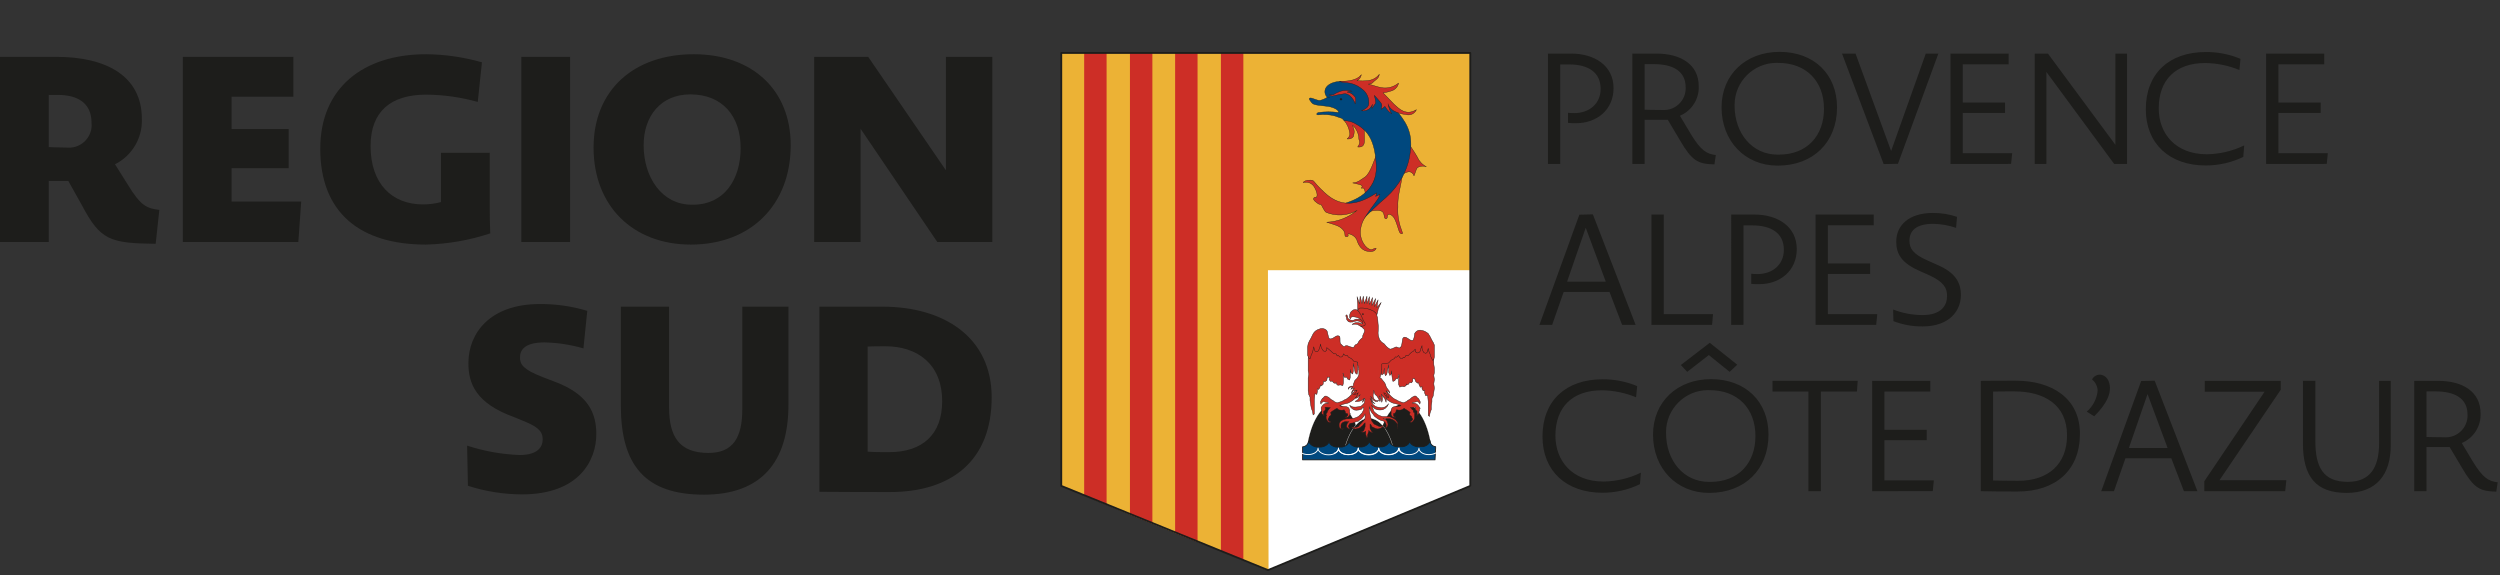<?xml version="1.0" encoding="UTF-8" standalone="no"?>
<!DOCTYPE svg PUBLIC "-//W3C//DTD SVG 1.1//EN" "http://www.w3.org/Graphics/SVG/1.1/DTD/svg11.dtd">
<svg width="100%" height="100%" viewBox="0 0 404 93" version="1.1" xmlns="http://www.w3.org/2000/svg" xmlns:xlink="http://www.w3.org/1999/xlink" xml:space="preserve" xmlns:serif="http://www.serif.com/" style="fill-rule:evenodd;clip-rule:evenodd;stroke-linecap:round;stroke-linejoin:round;">
    <rect x="0" y="0" width="404" height="93" fill="#333333" stroke="none"/>
    <g id="Groupe_508" transform="matrix(1,0,0,1,-10458.2,-4451.72)">
        <g id="Groupe_485">
            <g id="Groupe_484">
                <clipPath id="_clip1">
                    <path d="M10662.9,4543.85L10665.2,4543.01L10667.6,4541.98C10673.2,4539.62 10674.1,4539.31 10680.6,4536.58C10684.3,4535.01 10695.9,4530.24 10695.9,4530.24L10695.9,4460.26L10629.8,4460.26C10629.8,4460.26 10629.7,4518.98 10629.7,4530.24C10629.7,4530.24 10650.7,4539.07 10654.4,4540.31"/>
                </clipPath>
                <g clip-path="url(#_clip1)">
                    <path id="Tracé_639" d="M10698.2,4544.7L10698,4451.73L10627.4,4451.73L10627.6,4544.7L10698.2,4544.7Z" style="fill:rgb(236,178,53);fill-rule:nonzero;"/>
                    <path id="Tracé_640" d="M10695.7,4535.36L10698,4495.38L10663.1,4495.38L10663.2,4544.32L10695.7,4535.36Z" style="fill:white;fill-rule:nonzero;"/>
                    <g id="Rectangle_207" transform="matrix(1,0,0,1,10633.4,4451.73)">
                        <rect x="0" y="0" width="3.625" height="82.199" style="fill:rgb(205,46,38);"/>
                    </g>
                    <g id="Rectangle_208" transform="matrix(1,0,0,1,10640.8,4451.73)">
                        <rect x="0" y="0" width="3.624" height="85.238" style="fill:rgb(205,46,38);"/>
                    </g>
                    <g id="Rectangle_209" transform="matrix(1,0,0,1,10648.1,4451.73)">
                        <rect x="0" y="0" width="3.625" height="88.5" style="fill:rgb(205,46,38);"/>
                    </g>
                    <g id="Rectangle_210" transform="matrix(1,0,0,1,10655.5,4451.73)">
                        <rect x="0" y="0" width="3.626" height="91.165" style="fill:rgb(205,46,38);"/>
                    </g>
                </g>
            </g>
        </g>
        <path d="M10695.8,4530.24L10695.8,4460.27L10629.7,4460.27L10629.7,4530.24L10663.1,4543.85L10695.8,4530.24Z" style="fill:none;stroke:rgb(29,29,27);stroke-width:0.3px;"/>
        <path d="M10673,4467.03C10673.1,4467.13 10673.3,4467.2 10673.5,4467.25C10674.2,4467.08 10674.8,4466.95 10675.5,4466.86C10676,4466.85 10676.8,4467.34 10677.2,4468.5C10677.4,4467.55 10677.2,4467.37 10676.9,4467.08C10676.6,4466.81 10676.3,4466.64 10675.9,4466.61C10676.1,4466.49 10676.4,4466.44 10676.7,4466.46C10676.1,4466.28 10675.4,4466.28 10674.8,4466.47C10674.4,4466.61 10674,4466.81 10673.6,4467.06C10673.5,4467.06 10673,4467.03 10673,4467.03Z" style="fill:none;stroke:rgb(29,29,27);stroke-width:0.3px;"/>
        <g id="Groupe_495">
            <g id="Groupe_486">
                <path id="Tracé_645" d="M10689.5,4523.92C10688.9,4519.6 10687.1,4516.93 10685.1,4516.93C10683,4516.93 10681.2,4520.06 10680.7,4524.6" style="fill:rgb(29,29,27);fill-rule:nonzero;stroke:white;stroke-width:0.02px;stroke-linecap:butt;stroke-linejoin:miter;"/>
                <path id="Tracé_646" d="M10678.3,4524.64C10677.8,4519.94 10675.9,4516.98 10673.8,4516.98C10671.8,4516.98 10670,4519.85 10669.4,4524.07" style="fill:rgb(29,29,27);fill-rule:nonzero;stroke:white;stroke-width:0.02px;stroke-linecap:butt;stroke-linejoin:miter;"/>
                <path id="Tracé_647" d="M10683.4,4524.22C10682.6,4521.13 10681.1,4519.3 10679.4,4519.3C10677.7,4519.3 10676.2,4521.33 10675.4,4524.51" style="fill:rgb(29,29,27);fill-rule:nonzero;stroke:white;stroke-width:0.05px;stroke-linecap:butt;stroke-linejoin:miter;"/>
            </g>
            <path id="Tracé_648" d="M10678,4503.36L10677.9,4503.29L10677.4,4503.29L10677.2,4503.33L10677.1,4503.4L10676.9,4503.47L10676.8,4503.49L10676.6,4503.47L10676.5,4503.45L10676.3,4503.38L10676.2,4503.29L10676,4503.16L10676,4502.94L10675.9,4502.78L10675.9,4502.65L10675.8,4502.6L10675.7,4502.67L10675.7,4502.85L10675.8,4503.05L10675.8,4503.29L10675.9,4503.47L10676,4503.58L10676.1,4503.69L10676.3,4503.76L10676.5,4503.78L10676.6,4503.76L10676.8,4503.76L10676.9,4503.69L10677.1,4503.65L10677.4,4503.58L10677.6,4503.58L10677.7,4503.6L10677.9,4503.67L10678,4503.74L10678.2,4503.85L10678.3,4503.94L10678.5,4503.96L10678.5,4503.8L10678.5,4503.6L10678.4,4503.47L10678.3,4503.4L10678.2,4503.31L10678,4503.36Z" style="fill:rgb(205,46,38);fill-rule:nonzero;stroke:rgb(29,29,27);stroke-width:0.07px;stroke-linecap:butt;stroke-linejoin:miter;"/>
            <path id="Tracé_649" d="M10678.4,4504.05L10678.1,4504.02L10677.9,4503.9L10677.5,4503.85L10677.2,4503.88L10676.9,4503.99L10676.7,4504.17L10676.8,4504.14L10677,4504.11L10677.3,4504.11L10677.6,4504.17L10677.8,4504.29L10678,4504.41L10678.2,4504.5L10679.4,4504.34L10679.3,4503.43L10678.7,4502.76L10678.2,4502.72L10678.1,4502.01L10677.8,4502.1L10677.6,4501.89L10677.4,4501.77L10677.2,4501.74L10676.9,4501.8L10676.7,4501.94L10676.5,4502.13L10676.4,4502.31L10676.3,4502.63L10676.3,4502.99L10676.4,4503.25L10676.5,4503.07L10676.6,4502.95L10676.8,4502.9L10677.1,4502.93L10677.4,4502.99L10677.7,4503.1L10678,4503.28L10678.2,4503.46L10678.4,4503.63L10678.4,4503.87L10678.4,4504.05" style="fill:rgb(205,46,38);fill-rule:nonzero;stroke:rgb(29,29,27);stroke-width:0.07px;stroke-linecap:butt;stroke-linejoin:miter;"/>
            <path id="Tracé_650" d="M10681.4,4500.59L10680.7,4501.46L10680.9,4500.18L10680.3,4501.26L10680.5,4499.96L10679.9,4501.11L10680,4499.8L10679.5,4500.93L10679.5,4499.66L10679.1,4500.82L10679.1,4499.58L10678.7,4500.77L10678.7,4500.8L10678.5,4499.58L10678.3,4500.75L10678,4499.58L10677.9,4500.82L10677.5,4499.66L10677.6,4500.92L10677.6,4500.93L10677.6,4501.38L10677.6,4501.62L10677.6,4501.81C10677.7,4501.83 10677.9,4501.84 10678.1,4501.83L10680.2,4502.4C10680.3,4502.5 10680.7,4502.49 10680.7,4502.57L10680.8,4502.25C10680.8,4502.25 10680.8,4502.26 10680.8,4502.26L10680.9,4501.79L10680.9,4501.78L10680.9,4501.71L10681.4,4500.59Z" style="fill:rgb(205,46,38);fill-rule:nonzero;stroke:rgb(29,29,27);stroke-width:0.07px;stroke-linecap:butt;stroke-linejoin:miter;"/>
            <g id="Groupe_487">
                <path id="Tracé_651" d="M10690.2,4524.18L10690.2,4523.91C10689.7,4523.87 10689.3,4523.46 10689.3,4522.96C10689.2,4523.39 10688.8,4523.75 10688.2,4523.9L10687.1,4523.9C10686.5,4523.76 10686,4523.38 10686,4522.92L10686,4522.94C10686,4523.39 10685.6,4523.77 10684.9,4523.91L10683.8,4523.91C10683.2,4523.77 10682.7,4523.39 10682.7,4522.93L10682.7,4522.93C10682.7,4523.4 10682.2,4523.8 10681.6,4523.93L10680.6,4523.93C10680,4523.81 10679.5,4523.43 10679.5,4522.98C10679.4,4523.43 10679,4523.82 10678.3,4523.95L10677.4,4523.95C10676.7,4523.83 10676.3,4523.46 10676.2,4523.02C10676.2,4523.46 10675.7,4523.82 10675.1,4523.96L10674.1,4523.96C10673.4,4523.82 10673,4523.46 10673,4523.02C10672.9,4523.48 10672.4,4523.86 10671.7,4523.96L10671,4523.96C10670.3,4523.86 10669.8,4523.47 10669.7,4523C10669.6,4523.52 10669.2,4523.9 10668.7,4523.93L10668.7,4526.03L10690.1,4526.03L10690.2,4524.18Z" style="fill:rgb(0,72,126);fill-rule:nonzero;stroke:rgb(29,29,27);stroke-width:0.14px;stroke-linecap:butt;stroke-linejoin:miter;"/>
            </g>
            <path id="Tracé_652" d="M10677.6,4510.12L10676.9,4509.4L10676.9,4509.39L10676.9,4509.39L10676.7,4509.21L10676.7,4509.35L10676.3,4509.24L10676.6,4508.37L10674.8,4507.92L10673,4507.2L10672.1,4505.78L10670.7,4505.83L10670.4,4507.15L10670.3,4507.54L10670,4507.59L10670,4508.61L10669.6,4509.57L10669.6,4510.36L10669.6,4510.98L10669.6,4511.66L10669.7,4512.17L10669.6,4512.79L10669.6,4513.52L10669.6,4514.2L10669.6,4514.88L10669.7,4515.5L10669.9,4515.9L10669.9,4516.41L10670,4517.09L10670.1,4517.65L10670.3,4518.22L10670.4,4518.78L10670.6,4518.61L10670.6,4518.11L10670.6,4516.35L10670.7,4515.34L10671,4515.45L10671.1,4514.94L10671.1,4514.54L10671.3,4514.65L10671.5,4514.31L10671.6,4513.93L10671.7,4514.09L10672,4513.86L10672.1,4513.3L10672.3,4513.41L10672.6,4513.19L10672.7,4512.68L10672.7,4512.64L10672.8,4512.69L10673.1,4512.65L10673,4513.07L10673.2,4513.35L10673.5,4513.3L10673.7,4513.58L10674,4513.69L10674.1,4513.51L10674.2,4513.81L10674.4,4513.98L10674.8,4513.92L10675.2,4514.03L10675.3,4513.58L10675.3,4512.9L10675.3,4512.23L10675.2,4512.06L10675.3,4512.06L10675.3,4512.38L10675.5,4512.72L10675.8,4512.65L10676,4512.99L10676.3,4513.13L10676.4,4512.72L10676.4,4511.91L10676.4,4511.45L10676.5,4511.93L10676.8,4512.16L10676.9,4511.65L10676.9,4510.86L10676.9,4510.46L10677.2,4511.98L10677.5,4512.21L10677.6,4511.7L10677.6,4510.91L10677.6,4510.12Z" style="fill:rgb(205,46,38);fill-rule:nonzero;stroke:rgb(29,29,27);stroke-width:0.07px;stroke-linecap:butt;stroke-linejoin:miter;"/>
            <path id="Tracé_653" d="M10690,4511.23L10689.9,4510.6L10689.9,4509.81L10689.7,4508.96C10689.6,4508.86 10689.6,4508.77 10689.6,4508.68L10689.6,4507.84L10689.5,4507.81C10689.4,4507.34 10689.2,4506.89 10689,4506.47C10688.7,4506.04 10687.1,4506.8 10686.5,4506.87C10686,4506.94 10685.1,4507.1 10685.1,4507.1C10685,4507.58 10684.6,4507.97 10684.2,4508.16C10683.6,4508.34 10683,4508.41 10682.4,4508.36L10682.1,4509.57L10681.4,4510.23L10681.3,4511.02L10681.3,4511.81L10681.5,4512.32L10681.8,4512.09L10681.9,4511.25L10681.9,4511.94L10682.1,4512.44L10682.3,4512.22L10682.6,4510.68L10682.6,4511.1L10682.6,4511.89L10682.8,4512.4L10683,4512.17L10683.1,4511.66L10683.1,4512.14L10683.2,4512.96L10683.3,4513.36L10683.6,4513.23L10683.8,4512.89L10684,4512.96L10684.2,4512.62L10684.2,4512.29L10684.3,4512.29L10684.3,4512.47L10684.2,4513.14L10684.2,4513.82L10684.4,4514.27L10684.8,4514.16L10685.1,4514.22L10685.4,4514.05L10685.5,4513.75L10685.5,4513.93L10685.8,4513.82L10686,4513.53L10686.3,4513.59L10686.5,4513.31L10686.5,4512.89L10686.7,4512.93L10686.8,4512.88L10686.8,4512.91L10687,4513.42L10687.3,4513.65L10687.4,4513.53L10687.6,4514.1L10687.8,4514.32L10688,4514.17L10688,4514.55L10688.2,4514.89L10688.4,4514.78L10688.4,4515.17L10688.6,4515.68L10688.9,4515.57L10689,4516.59L10689,4518.34L10689,4518.85L10689.2,4519.02L10689.3,4518.45L10689.5,4517.88L10689.5,4517.32L10689.6,4516.64L10689.6,4516.13L10689.8,4515.73L10689.9,4515.11L10690,4514.43L10689.9,4513.75L10690,4513.02L10689.9,4512.4L10690,4511.89L10690,4511.23Z" style="fill:rgb(205,46,38);fill-rule:nonzero;stroke:rgb(29,29,27);stroke-width:0.07px;stroke-linecap:butt;stroke-linejoin:miter;"/>
            <g id="Groupe_488">
                <path id="Tracé_654" d="M10685,4525C10684.6,4524.89 10684.3,4524.54 10684.3,4524.12L10684.3,4524.13C10684.3,4524.71 10683.5,4525.17 10682.6,4525.17C10681.7,4525.17 10681,4524.71 10681,4524.13L10681,4524.13C10681,4524.71 10680.3,4525.17 10679.4,4525.17C10678.5,4525.17 10677.7,4524.71 10677.7,4524.13L10677.7,4524.15C10677.7,4524.73 10677,4525.19 10676.1,4525.19C10675.2,4525.19 10674.5,4524.73 10674.5,4524.15L10674.5,4524.17C10674.5,4524.75 10673.8,4525.22 10672.9,4525.22C10672,4525.22 10671.2,4524.75 10671.2,4524.17L10671.2,4524.14C10671.2,4524.72 10670.5,4525.18 10669.6,4525.18C10668.7,4525.18 10668,4524.72 10668,4524.14L10668,4524.13C10668,4524.52 10667.7,4524.86 10667.3,4524.95" style="fill:none;fill-rule:nonzero;stroke:white;stroke-width:0.15px;stroke-linecap:butt;stroke-linejoin:miter;"/>
                <path id="Tracé_655" d="M10691.5,4525.02C10691.1,4524.9 10690.8,4524.55 10690.8,4524.13L10690.8,4524.15C10690.8,4524.73 10690,4525.19 10689.1,4525.19C10688.2,4525.19 10687.5,4524.73 10687.5,4524.15L10687.5,4524.15C10687.5,4524.73 10686.8,4525.19 10685.9,4525.19C10685,4525.19 10684.2,4524.73 10684.2,4524.15L10684.2,4524.17C10684.2,4524.74 10683.5,4525.21 10682.6,4525.21C10681.7,4525.21 10681,4524.74 10681,4524.17L10681,4524.19C10681,4524.77 10680.3,4525.23 10679.4,4525.23C10678.5,4525.23 10677.7,4524.77 10677.7,4524.19L10677.7,4524.16C10677.7,4524.74 10677,4525.2 10676.1,4525.2C10675.2,4525.2 10674.5,4524.74 10674.5,4524.16L10674.5,4524.15C10674.5,4524.54 10674.2,4524.87 10673.8,4524.97" style="fill:none;fill-rule:nonzero;stroke:white;stroke-width:0.15px;stroke-linecap:butt;stroke-linejoin:miter;"/>
            </g>
            <path id="Tracé_656" d="M10687.5,4517.43L10687.4,4517.27L10687.3,4517.16L10687.1,4517L10686.9,4516.91L10686.7,4516.87L10686.5,4516.87L10686.4,4516.88L10686.4,4516.85L10686.6,4516.74L10686.9,4516.7L10686.9,4516.69L10686.9,4516.69L10687.2,4516.6L10687.3,4516.62L10687.4,4516.71L10687.6,4516.82L10687.6,4517.02L10687.7,4516.87L10687.7,4516.62L10687.6,4516.42L10687.5,4516.24L10687.4,4516.09L10687.2,4515.98L10687.2,4515.91L10687,4515.73L10686.8,4515.71L10686.6,4515.82L10686.4,4515.91L10686.2,4516.09L10686,4516.26L10685.7,4516.42L10685.5,4516.6L10685.2,4516.73L10685,4516.81L10684.7,4516.71L10684.4,4516.62L10684.1,4516.48L10683.8,4516.31L10683.5,4516.17L10683.3,4516.02L10683,4515.77L10682.8,4515.55L10682.6,4515.38L10682.4,4515.13L10682.2,4514.89L10682,4514.58L10681.2,4514.38L10681.7,4515.78L10682,4516L10682.2,4516.16L10682.5,4516.42L10682.9,4516.67L10683.2,4516.82L10683.5,4516.91L10683.9,4517L10684.1,4517.05L10684.5,4517.22L10684.6,4517.29L10684.3,4517.36L10684.1,4517.38L10683.9,4517.4L10683.6,4517.42L10683.4,4517.47L10683.2,4517.58L10683.1,4517.73L10683,4518L10683,4518.15L10683,4518.15L10683,4518.38L10683,4518.58L10683,4518.8L10683.1,4518.93L10683.2,4519.09L10683.3,4519.13L10683.5,4519.15L10683.7,4519.15L10683.8,4519.11L10683.7,4519.09L10683.5,4519.07L10683.4,4518.93L10683.4,4518.8L10683.4,4518.62L10683.4,4518.54L10683.5,4518.56L10683.6,4518.51L10683.7,4518.38L10683.8,4518.24L10683.8,4518.09L10683.9,4517.93L10684.1,4517.98L10684.3,4518L10684.6,4517.98L10684.8,4517.91L10684.9,4517.85L10685.1,4517.71L10685.2,4517.76L10685.3,4517.85L10685.5,4517.96L10685.7,4518.09L10685.9,4518.22L10686,4518.34L10686.1,4518.42L10686,4518.56L10686,4518.73L10686.1,4518.89L10686.3,4518.98L10686.3,4518.99L10686.3,4519.11L10686.4,4519.29L10686.5,4519.47L10686.4,4519.64L10686.3,4519.75L10686.2,4519.84L10686,4519.86L10686.1,4519.95L10686.3,4519.98L10686.4,4519.93L10686.5,4519.84L10686.6,4519.73L10686.7,4519.56L10686.8,4519.33L10686.8,4519.09L10686.8,4518.89L10686.8,4518.8L10686.8,4518.78L10686.8,4518.58L10686.8,4518.42L10686.6,4518.31L10686.6,4518.15L10686.6,4518.02L10686.4,4517.91L10686.3,4517.73L10686.1,4517.6L10686.2,4517.6L10686.3,4517.58L10686.5,4517.56L10686.6,4517.53L10686.9,4517.53L10687,4517.6L10686.9,4517.67L10686.9,4517.85L10687,4518.05L10687.2,4518.14L10687.2,4518.2L10687.2,4518.36L10687.2,4518.53L10687.2,4518.71L10687.1,4518.85L10687.2,4518.85L10687.3,4518.73L10687.5,4518.58L10687.5,4518.42L10687.5,4518.24L10687.6,4518.04L10687.5,4517.95L10687.6,4517.89L10687.7,4517.71L10687.6,4517.53L10687.5,4517.43Z" style="fill:rgb(205,46,38);fill-rule:nonzero;stroke:rgb(29,29,27);stroke-width:0.07px;stroke-linecap:butt;stroke-linejoin:miter;"/>
            <path id="Tracé_657" d="M10677.3,4514.59L10677.1,4514.9L10676.9,4515.15L10676.7,4515.39L10676.5,4515.57L10676.3,4515.79L10676,4516.03L10675.8,4516.19L10675.5,4516.32L10675.2,4516.5L10674.9,4516.63L10674.6,4516.72L10674.3,4516.82L10674.1,4516.75L10673.8,4516.61L10673.6,4516.43L10673.3,4516.28L10673.1,4516.1L10672.9,4515.92L10672.7,4515.83L10672.5,4515.72L10672.3,4515.74L10672.1,4515.92L10672.1,4515.99L10672.1,4515.99L10671.9,4516.1L10671.8,4516.26L10671.7,4516.43L10671.6,4516.63L10671.6,4516.88L10671.7,4517.03L10671.7,4516.83L10671.9,4516.72L10672,4516.63L10672.1,4516.61L10672.4,4516.7L10672.4,4516.7C10672.4,4516.7 10672.5,4516.71 10672.5,4516.71L10672.7,4516.75L10672.9,4516.86L10672.9,4516.89L10672.8,4516.88L10672.6,4516.88L10672.4,4516.92L10672.2,4517.01L10672,4517.17L10671.9,4517.28L10671.8,4517.43L10671.7,4517.55L10671.7,4517.72L10671.7,4517.9L10671.8,4517.97L10671.8,4518.05L10671.8,4518.25L10671.8,4518.43L10671.8,4518.59L10672,4518.74L10672.1,4518.85L10672.2,4518.85L10672.1,4518.72L10672.1,4518.54L10672.1,4518.36L10672.1,4518.21L10672.2,4518.15L10672.3,4518.06L10672.4,4517.86L10672.4,4517.68L10672.3,4517.61L10672.4,4517.55L10672.7,4517.55L10672.8,4517.57L10673,4517.59L10673.1,4517.61L10673.2,4517.61L10673,4517.74L10672.9,4517.92L10672.8,4518.03L10672.7,4518.17L10672.7,4518.32L10672.6,4518.43L10672.5,4518.59L10672.5,4518.79L10672.6,4518.81L10672.5,4518.9L10672.5,4519.1L10672.5,4519.34L10672.6,4519.57L10672.7,4519.74L10672.8,4519.85L10672.9,4519.94L10673.1,4519.99L10673.2,4519.96L10673.3,4519.88L10673.1,4519.85L10673,4519.77L10672.9,4519.65L10672.8,4519.48L10672.9,4519.3L10673,4519.12L10673,4519L10673.1,4518.99L10673.2,4518.9L10673.3,4518.74L10673.3,4518.57L10673.2,4518.43L10673.3,4518.35L10673.4,4518.23L10673.6,4518.1L10673.8,4517.97L10674,4517.86L10674.1,4517.77L10674.3,4517.72L10674.4,4517.86L10674.5,4517.92L10674.7,4517.99L10675,4518.01L10675.3,4517.99L10675.4,4517.94L10675.5,4518.1L10675.6,4518.25L10675.6,4518.39L10675.7,4518.52L10675.9,4518.57L10675.9,4518.55L10676,4518.63L10676,4518.81L10675.9,4518.94L10675.8,4519.08L10675.6,4519.1L10675.5,4519.12L10675.7,4519.17L10675.8,4519.17L10676,4519.14L10676.1,4519.1L10676.2,4518.94L10676.3,4518.81L10676.4,4518.59L10676.3,4518.39L10676.3,4518.17L10676.3,4518.16L10676.3,4518.01L10676.2,4517.74L10676.1,4517.59L10675.9,4517.48L10675.7,4517.43L10675.5,4517.41L10675.2,4517.39L10675,4517.37L10674.7,4517.3L10674.8,4517.24L10675.2,4517.06L10675.4,4517.01L10675.8,4516.93L10676.1,4516.84L10676.4,4516.68L10676.8,4516.43L10677.1,4516.17L10677.3,4516.01L10677.6,4515.79L10678.1,4514.39L10677.3,4514.59Z" style="fill:rgb(205,46,38);fill-rule:nonzero;stroke:rgb(29,29,27);stroke-width:0.07px;stroke-linecap:butt;stroke-linejoin:miter;"/>
            <path id="Tracé_658" d="M10690,4508.06L10690,4507.5L10689.8,4507.04L10689.6,4506.71L10689.4,4506.31C10689.3,4506.06 10689.1,4505.83 10689,4505.62C10688.6,4505.3 10688.2,4505.11 10687.7,4505.07C10687.3,4505.05 10687,4505.28 10686.8,4505.63C10686.8,4505.81 10686.7,4506.64 10686.5,4506.72C10686.3,4506.8 10686,4506.64 10685.8,4506.47C10685.5,4506.3 10685.3,4506.09 10685,4506.27C10684.7,4506.46 10684.9,4507.7 10684.4,4507.94C10684.2,4508 10684,4507.77 10683.8,4507.78C10683.7,4507.79 10683,4508.21 10682.8,4508.13C10682.5,4507.95 10682.2,4507.71 10682,4507.42C10681.9,4507.27 10681.7,4507.14 10681.5,4507.03L10681.3,4506.8L10681.1,4506.56L10681.1,4506.5C10681,4506.19 10680.9,4505.86 10680.9,4505.52C10680.9,4505.24 10681,4504.47 10680.9,4504.07C10680.9,4503.66 10680.8,4503.12 10680.8,4502.97C10680.7,4502.84 10680.7,4502.71 10680.7,4502.57L10680.7,4502.56L10680.5,4502.27L10680.4,4502.21C10680.4,4502.2 10680.4,4502.18 10680.4,4502.16C10680.3,4502.14 10680.3,4502.12 10680.3,4502.1L10680.2,4502.01L10680.1,4501.96C10679.8,4501.82 10679.5,4501.7 10679.2,4501.61L10679.1,4501.59L10678.8,4501.56L10678.5,4501.5L10678,4501.5L10677.8,4501.56L10677.7,4501.71L10677.6,4501.88L10677.8,4502.09L10677.9,4502.3L10678.1,4502.53L10678.2,4502.82L10678.4,4503.21L10678.5,4503.49L10678.6,4503.65L10678.8,4503.95L10678.8,4504.25L10678.5,4504.4L10678.3,4504.43L10678.1,4504.4L10678.4,4504.7L10678.6,4504.88L10678.7,4505.03L10678.7,4505.29L10678.6,4505.56L10678.5,4505.77L10678.4,4506.03L10678.4,4506.24C10678.4,4506.32 10678.2,4506.39 10678,4506.64C10677.8,4506.82 10677.7,4507.02 10677.6,4507.24C10677.5,4507.36 10677.3,4507.38 10677.2,4507.47C10677.1,4507.56 10677,4507.85 10676.9,4507.88C10676.6,4507.83 10676.3,4507.74 10676,4507.61C10675.7,4507.52 10675.7,4507.56 10675.5,4507.7C10675.3,4507.83 10675,4507.41 10674.8,4507.22C10674.7,4507.03 10674.8,4506.32 10674.7,4506.11C10674.5,4505.9 10674.2,4505.98 10674,4506.11C10673.8,4506.25 10673.4,4506.54 10673.1,4506.48C10672.8,4506.41 10672.8,4505.38 10672.6,4505.14C10672.3,4504.81 10671.8,4504.71 10671.4,4504.9C10671,4505.01 10670.6,4505.28 10670.4,4505.67L10670.2,4506.07L10670,4506.47L10669.8,4506.81L10669.6,4507.26L10669.5,4507.83L10669.5,4508.45L10669.5,4509.12L10669.7,4509.58L10669.9,4509.69L10670,4509.46L10670.1,4509.06L10670.3,4508.67L10670.4,4508.22L10670.5,4507.77L10670.6,4508.17L10670.7,4508.45L10671,4508.56L10671.2,4508.45L10671.4,4508.11L10671.5,4507.77L10671.6,4507.32L10671.7,4507.83L10671.9,4508.22L10672.1,4508.45L10672.4,4508.5L10672.6,4508.28L10672.6,4507.89L10673,4508.22L10673.2,4508.39L10673.5,4508.68L10673.8,4508.9L10674.1,4508.9L10674.3,4509.24L10674.5,4509.18L10674.7,4509.41L10675,4509.41L10675.2,4509.24L10675.3,4508.9L10675.6,4509.18L10675.9,4509.13L10676.1,4509.42L10676.6,4509.68L10677,4510.12L10677.6,4510.24L10677.6,4510.26L10677.6,4510.37L10677.6,4510.63L10677.7,4510.96L10677.7,4511.12L10677.8,4511.19L10677.7,4511.34L10677.8,4511.61L10677.8,4511.74L10677.8,4511.79L10677.8,4511.99L10677.8,4512.26L10677.7,4512.5L10677.6,4512.7L10677.5,4512.85L10677.3,4513.03L10677.1,4513.27L10677,4513.57L10676.9,4513.81L10676.9,4514.11L10676.6,4514.11L10676.3,4514.22L10676.1,4514.4L10676.1,4514.64L10676.2,4514.43L10676.4,4514.31L10676.5,4514.25L10676.8,4514.28L10676.6,4514.43L10676.5,4514.67L10676.6,4514.55L10676.7,4514.46L10676.9,4514.46L10677.1,4514.43L10676.9,4514.61L10676.7,4514.9L10676.6,4515.23L10676.7,4515.4L10676.7,4515.2L10676.8,4514.96L10676.9,4514.87L10677.1,4514.82L10677.3,4514.82L10677.5,4514.76L10677.4,4514.96L10677.3,4515.17L10677.2,4515.32L10676.9,4515.44L10677.1,4515.47L10677.3,4515.44L10677.5,4515.35L10677.7,4515.17L10677.6,4515.4L10677.5,4515.61L10677.4,4515.85L10677.2,4516.03L10677.4,4516.06L10677.6,4515.94L10677.8,4515.7L10678,4515.47L10677.9,4515.73L10677.8,4515.97L10677.7,4516.24L10677.4,4516.47L10677.2,4516.56L10677.3,4516.62L10677.5,4516.62L10677.7,4516.59L10678,4516.53L10678.2,4516.44L10678.4,4516.29L10678.6,4516.12L10678.5,4516.32L10678.4,4516.53L10678.4,4516.74L10678.5,4516.56L10678.6,4516.41L10678.7,4516.08L10678.8,4516.26L10678.7,4516.53L10678.7,4516.74L10678.6,4516.94L10678.4,4517.12L10678.3,4517.24L10678.1,4517.36L10677.8,4517.44L10677.5,4517.48L10677.2,4517.51L10676.8,4517.48L10676.5,4517.33L10676.3,4517.24L10676.4,4517.39L10676.5,4517.56L10676.7,4517.74L10676.9,4517.89L10677.1,4517.98L10677.4,4518.01L10677.7,4517.98L10677.9,4517.95L10678.2,4517.86L10678.3,4517.74L10678.5,4517.51L10678.6,4517.83L10678.5,4518.07L10678.4,4518.27L10678.3,4518.45L10678.1,4518.66L10677.9,4518.86L10677.7,4519.04L10677.5,4519.13L10677.3,4519.22L10677,4519.31L10676.7,4519.34L10676.4,4519.37L10676.1,4519.4L10675.8,4519.4L10675.5,4519.46L10675.3,4519.52L10675,4519.67L10674.8,4519.81L10674.7,4519.99L10674.6,4520.17L10674.6,4520.43L10674.6,4520.64L10674.7,4520.88L10674.8,4521L10675,4521.06L10675.2,4521.09L10675.3,4521.03L10675.5,4520.82L10675.4,4520.94L10675.2,4521.03L10675.1,4521.03L10674.9,4520.94L10674.9,4520.76L10674.9,4520.58L10674.9,4520.38L10675,4520.17L10675.2,4519.99L10675.4,4519.9L10675.7,4519.84L10675.9,4519.87L10676.2,4519.87L10676,4519.99L10675.9,4520.2L10675.8,4520.5L10675.8,4520.73L10676,4520.91L10676.2,4521.06L10676.4,4521.06L10676.3,4521L10676.2,4520.82L10676.1,4520.62L10676.2,4520.38L10676.3,4520.2L10676.5,4520.11L10676.8,4520.08L10677.1,4519.99L10677.3,4519.88L10677.7,4519.79L10677.9,4519.61L10678.2,4519.43L10678.4,4519.2L10678.6,4518.96L10678.8,4518.6L10678.8,4518.96L10678.8,4519.26L10678.7,4519.52L10678.5,4519.76L10678.3,4519.97L10678.1,4520.2L10677.9,4520.38L10677.8,4520.56L10677.6,4520.71L10677.3,4520.77L10677.1,4520.77L10676.8,4520.74L10676.6,4520.68L10676.4,4520.44L10676.6,4520.68L10676.7,4520.85L10677,4520.98L10677.2,4521.06L10677.4,4521.03L10677.7,4520.94L10678,4520.83L10678.2,4520.65L10678.4,4520.5L10678.6,4520.23L10678.8,4520.03L10678.8,4520.18L10678.8,4520.41L10678.8,4520.68L10678.7,4520.98L10678.6,4521.24L10678.5,4521.39L10678.3,4521.48L10678.1,4521.45L10678.3,4521.57L10678.5,4521.57L10678.7,4521.54L10678.9,4521.42L10678.9,4521.63L10678.9,4521.93L10679,4522.25L10679.1,4522.49L10679.2,4522.28L10679.2,4522.02L10679.3,4521.69L10679.4,4521.43L10679.4,4521.25L10679.5,4521.43L10679.7,4521.54L10679.9,4521.63L10680.1,4521.57L10679.9,4521.49L10679.8,4521.34L10679.7,4521.13L10679.6,4520.95L10679.6,4520.71L10679.6,4520.54L10679.6,4520.24L10679.8,4520.48L10679.9,4520.68L10680.2,4520.83L10680.4,4520.92L10680.6,4521.01L10680.9,4521.04L10681.2,4520.95L10681.4,4520.89L10681.6,4520.71L10681.8,4520.56L10681.9,4520.3L10681.8,4520.41L10681.7,4520.5L10681.5,4520.56L10681.4,4520.62L10681.2,4520.65L10680.9,4520.56L10680.7,4520.44L10680.4,4520.33L10680.2,4520.18L10680.1,4520.03L10679.9,4519.79L10679.8,4519.5L10679.7,4519.11L10679.6,4518.67L10679.5,4518.14L10679.5,4517.45L10679.6,4517.81L10679.7,4518.11L10679.9,4518.44L10680.1,4518.67L10680.3,4518.97L10680.6,4519.21L10680.8,4519.36L10681.1,4519.53L10681.4,4519.68L10681.7,4519.74L10681.9,4519.83L10682,4519.95L10682.1,4520.1L10682.2,4520.36L10682.2,4520.63L10682.1,4520.81L10681.8,4520.99L10682,4520.96L10682.2,4520.84L10682.4,4520.66L10682.5,4520.42L10682.5,4520.19L10682.4,4519.92L10682.3,4519.65L10682,4519.48L10681.7,4519.36L10681.9,4519.39L10682.8,4519.39L10683.1,4519.48L10683.4,4519.62L10683.6,4519.77L10683.8,4519.98L10684,4520.22L10684,4520.57L10684,4521.05L10684.1,4520.69L10684.1,4520.36L10684.1,4520.04L10683.9,4519.77L10683.7,4519.53L10683.4,4519.33L10682.8,4519.06L10682.4,4519.03L10681.6,4519.03L10681.3,4518.94L10681,4518.82L10680.7,4518.62L10680.4,4518.38L10680.2,4518.17L10680.1,4517.85L10680,4517.55L10679.8,4517.2L10680,4517.4L10680.2,4517.61L10680.4,4517.79L10680.8,4517.94L10681.2,4517.97L10681.6,4517.94L10681.8,4517.85L10682.1,4517.67L10682.4,4517.35L10682.6,4516.96L10682.4,4517.2L10682.2,4517.37L10682,4517.49L10681.7,4517.58L10681.4,4517.61L10681.1,4517.55L10680.7,4517.49L10680.4,4517.35L10680.1,4517.11L10679.9,4516.78L10679.8,4516.48L10679.6,4516.1L10679.8,4516.4L10679.9,4516.64L10680.2,4516.87L10680.4,4516.93L10680.1,4516.73L10680,4516.52L10679.9,4516.28L10679.7,4515.75L10679.9,4516.07L10680.1,4516.34L10680.3,4516.49L10680.5,4516.61L10680.8,4516.61L10680.9,4516.52L10681,4516.43L10680.8,4516.46L10680.6,4516.46L10680.4,4516.34L10680.2,4516.14L10680.1,4515.84L10680.1,4515.45L10680.2,4515.16L10680.2,4514.8L10680.3,4515.19L10680.4,4515.45L10680.7,4515.72L10680.9,4516.02L10681.1,4516.4L10681.2,4516.61L10681.3,4516.31L10681.2,4516.05L10681.1,4515.69L10681.3,4515.96L10681.4,4516.26L10681.5,4516.73L10681.6,4516.31L10681.6,4516.02L10681.5,4515.72L10681.4,4515.42L10681.5,4515.57L10681.7,4515.81L10681.9,4516.01L10682,4516.22L10682.1,4516.51L10682.2,4516.72L10682.2,4516.42L10682.2,4516.07L10682.2,4515.77L10682,4515.54L10681.8,4515.18L10682.1,4515.3L10682.2,4515.45L10682.3,4515.68L10682.5,4516.04L10682.6,4516.01L10682.5,4515.62L10682.5,4515.32L10682.3,4515.06L10682.2,4514.88L10682.4,4514.94L10682.6,4515.03L10682.8,4515.27L10682.7,4514.91L10682.4,4514.53L10682.2,4514.2L10682.1,4513.84L10681.9,4513.49L10681.6,4513.13L10681.4,4512.87L10681.2,4512.78L10681.3,4512.39L10681.4,4512.04L10681.4,4511.6L10681.4,4511.52L10681.5,4511.27L10681.5,4510.89L10681.5,4510.53L10682.6,4510.38L10683,4509.94L10683.5,4509.68L10683.7,4509.39L10683.9,4509.44L10684.2,4509.16L10684.4,4509.49L10684.6,4509.67L10684.8,4509.67L10685,4509.44L10685.2,4509.49L10685.4,4509.16L10685.8,4509.16L10686,4508.93L10686.3,4508.65L10686.6,4508.48L10686.9,4508.14L10686.9,4508.54L10687.2,4508.76L10687.5,4508.71L10687.7,4508.48L10687.8,4508.08L10688,4507.57L10688,4508.02L10688.1,4508.36L10688.3,4508.7L10688.6,4508.82L10688.8,4508.7L10688.9,4508.42L10689,4508.02L10689.1,4508.47L10689.3,4508.93L10689.4,4509.32L10689.6,4509.72L10689.7,4509.95L10689.9,4509.83L10690,4509.38L10690,4508.7L10690,4508.06Z" style="fill:rgb(205,46,38);fill-rule:nonzero;stroke:rgb(29,29,27);stroke-width:0.07px;stroke-linecap:butt;stroke-linejoin:miter;"/>
            <g id="Groupe_494">
                <g id="Groupe_493">
                    <g id="Groupe_492">
                        <g id="Groupe_491">
                            <g id="Groupe_490">
                                <g id="Groupe_489">
                                    <path id="Tracé_659" d="M10678.5,4502.56C10678.5,4502.56 10678.6,4502.6 10678.6,4502.51C10678.6,4502.51 10678.6,4502.5 10678.6,4502.49C10678.6,4502.42 10678.5,4502.36 10678.4,4502.36C10678.4,4502.36 10678.3,4502.42 10678.3,4502.49C10678.3,4502.5 10678.3,4502.51 10678.3,4502.51C10678.3,4502.6 10678.4,4502.56 10678.5,4502.56Z" style="fill:rgb(29,29,27);fill-rule:nonzero;"/>
                                </g>
                            </g>
                        </g>
                    </g>
                </g>
            </g>
        </g>
        <g id="Groupe_504">
            <g id="Groupe_503">
                <path id="Tracé_660" d="M10678.6,4472.26C10678.7,4472.9 10678.7,4473.56 10678.7,4474.21C10678.7,4474.57 10678.8,4475.61 10677.6,4475.47C10677.9,4475.13 10678,4474.67 10677.8,4474.25C10677.8,4473.61 10677.6,4472.98 10677.2,4472.42C10677.1,4472.27 10677,4472.13 10676.8,4472C10676.7,4471.87 10676.9,4472.3 10677,4472.66C10677.1,4473.04 10677,4473.43 10676.9,4473.8C10676.7,4474.09 10676.3,4474.23 10675.9,4474.17C10676.2,4473.95 10676.4,4473.56 10676.3,4473.17C10676.2,4472.43 10675.9,4471.74 10675.4,4471.18C10675.8,4470.98 10677.5,4471.55 10677.5,4471.55L10678.6,4472.26Z" style="fill:rgb(205,46,38);fill-rule:nonzero;stroke:rgb(29,29,27);stroke-width:0.06px;stroke-linecap:butt;"/>
                <g id="Groupe_496">
                    <path id="Tracé_661" d="M10684.8,4479.86C10685.2,4479.67 10685.5,4479.54 10685.9,4479.46C10686.3,4479.5 10686.6,4479.77 10686.7,4480.14C10686.9,4479.77 10687,4479.04 10687.3,4478.77C10687.7,4478.54 10688.3,4478.5 10688.7,4478.66C10688,4478.31 10687.5,4477.74 10687.2,4477.04C10686.7,4476.14 10686.2,4475.55 10686.1,4475.23C10685.9,4474.91 10686,4475.78 10686,4475.78L10685.6,4477.21L10684.9,4479.37L10684.8,4479.86Z" style="fill:rgb(205,46,38);fill-rule:nonzero;stroke:rgb(29,29,27);stroke-width:0.06px;stroke-linecap:butt;"/>
                </g>
                <g id="Groupe_497">
                    <path id="Tracé_662" d="M10680.7,4476.57C10680.3,4477.46 10679.7,4479.65 10678.8,4480.32C10677.8,4480.99 10677.6,4481.2 10676.8,4481.28C10677.4,4481.44 10678.5,4481.56 10678.3,4481.9C10678.1,4482.23 10678.2,4482.13 10678.2,4482.13C10678.2,4482.13 10678.5,4482.07 10678.6,4482.15C10678.7,4482.36 10678.8,4482.59 10678.8,4482.82C10678.8,4483.02 10678.7,4483.37 10679,4483.06C10679.8,4481.94 10680.4,4480.74 10680.9,4479.47C10680.9,4479.04 10680.7,4476.57 10680.7,4476.57Z" style="fill:rgb(205,46,38);fill-rule:nonzero;stroke:rgb(29,29,27);stroke-width:0.06px;stroke-linecap:butt;"/>
                </g>
                <g id="Groupe_498">
                    <path id="Tracé_663" d="M10684.8,4480.22C10684.6,4481.68 10684,4483.51 10684.1,4485.17C10684,4486.56 10684.3,4487.94 10684.8,4489.22C10685,4489.6 10684.6,4489.58 10684.4,4489.3C10684.2,4489.03 10683.8,4487.14 10683.3,4486.7C10682.9,4486.27 10682.4,4486.21 10682.4,4486.72C10682.4,4487.23 10681.9,4487.18 10681.9,4486.66C10681.8,4486.15 10681.8,4485.56 10680.2,4485.76C10679.8,4485.81 10679.3,4485.97 10679,4486.23L10684.8,4480.22Z" style="fill:rgb(205,46,38);fill-rule:nonzero;stroke:rgb(29,29,27);stroke-width:0.06px;stroke-linecap:butt;"/>
                </g>
                <g id="Groupe_499">
                    <path id="Tracé_664" d="M10675.1,4484.72C10676.8,4484.22 10680.8,4482.93 10680.6,4478.52C10680.4,4474.1 10679.1,4472.69 10677,4471.58C10676.5,4471.34 10675.9,4471.22 10675.4,4471.21L10675.1,4470.87C10675.1,4470.87 10674.6,4470.69 10673.8,4470.43C10673,4470.23 10672.1,4470.18 10671.3,4470.28C10670.9,4470.34 10670.9,4470.07 10671.2,4469.91C10672.3,4469.75 10673.4,4469.75 10674.5,4469.9C10674.6,4469.53 10673.8,4469.09 10672.9,4468.93C10671.9,4468.77 10670.5,4468.77 10670.2,4468.35C10669.9,4467.93 10669.6,4467.67 10669.9,4467.56C10670.2,4467.46 10671.2,4468.09 10671.6,4467.93C10672,4467.82 10672.4,4467.65 10672.7,4467.43C10672.3,4467.1 10672.2,4466.51 10672.4,4466.04C10672.6,4465.54 10673.6,4464.54 10676.2,4464.99C10679.1,4465.8 10681.8,4467.4 10683.9,4469.61C10685.1,4471.16 10686.6,4472.87 10686.1,4476.26C10685.8,4479.12 10684.3,4481.74 10682.2,4483.61C10680.7,4484.89 10679.3,4486.23 10678,4487.66L10677.6,4485.35L10675.1,4484.72Z" style="fill:rgb(0,72,126);fill-rule:nonzero;stroke:rgb(29,29,27);stroke-width:0.06px;stroke-linecap:butt;"/>
                    <g id="Ligne_120" transform="matrix(1,0,0,1,10672.7,4467.41)">
                        <path d="M0,0.015L0.418,0" style="fill:none;fill-rule:nonzero;stroke:rgb(29,29,27);stroke-width:0.06px;stroke-linecap:butt;"/>
                    </g>
                </g>
                <g id="Groupe_500">
                    <path id="Tracé_665" d="M10674.7,4467.76C10674.8,4467.87 10674.8,4467.94 10674.9,4467.94C10674.9,4467.94 10674.9,4467.94 10674.9,4467.94C10675,4467.94 10675.1,4467.86 10675.1,4467.76C10675.1,4467.76 10675.1,4467.75 10675.1,4467.75C10675.1,4467.66 10675,4467.58 10674.9,4467.58C10674.9,4467.58 10674.9,4467.58 10674.9,4467.58C10674.8,4467.58 10674.7,4467.66 10674.7,4467.76Z" style="fill:rgb(29,29,27);fill-rule:nonzero;"/>
                </g>
                <g id="Groupe_501">
                    <path id="Tracé_666" d="M10680.7,4482.88C10678.2,4484.45 10675.3,4485.75 10672.2,4482.8C10670.2,4480.94 10670.7,4480.88 10670,4480.83C10669.4,4480.78 10668.9,4480.99 10668.8,4481.23C10669.5,4481.05 10670.1,4481.28 10670.5,4481.8C10671,4482.57 10671.2,4483.38 10670.9,4483.61C10670.7,4483.85 10670.9,4483.46 10670.6,4483.64C10670.3,4483.83 10670.5,4484.12 10671,4484.48C10671.4,4484.84 10671.5,4484.69 10671.7,4484.8C10671.8,4484.9 10672.2,4485.85 10672.5,4486.03C10674.1,4486.7 10676,4486.59 10677.5,4485.72C10676.1,4486.88 10674.4,4487.55 10672.6,4487.63C10673.9,4488.06 10674.6,4488.16 10675.2,4488.82C10675.8,4489.47 10675.3,4489.97 10675.8,4489.97C10676.3,4489.97 10675.9,4489.5 10676.1,4489.5C10676.7,4489.58 10677.1,4489.89 10677.4,4490.34C10677.6,4490.86 10677.9,4492.05 10679.1,4492.31C10680.2,4492.57 10680.5,4492.07 10680.6,4491.84C10680,4491.81 10680,4492.42 10679.1,4491.74C10678.3,4491.06 10677.4,4489.24 10678.7,4486.98C10680.1,4484.73 10681.1,4483.86 10681.2,4483.09C10681,4483.25 10680.7,4483.37 10680.5,4483.46L10680.7,4482.88Z" style="fill:rgb(205,46,38);fill-rule:nonzero;stroke:rgb(29,29,27);stroke-width:0.06px;stroke-linecap:butt;"/>
                </g>
                <g id="Groupe_502">
                    <path id="Tracé_667" d="M10674.6,4464.87C10675,4464.83 10677.3,4465 10678.2,4463.78C10678.1,4464.2 10677.9,4464.56 10677.5,4464.75C10678.1,4464.82 10678.8,4464.81 10679.4,4464.72C10680.1,4464.62 10680.7,4464.26 10681.1,4463.72C10681,4464.37 10680.6,4464.56 10680.3,4464.81C10680,4465.05 10680,4465.3 10679.3,4465.31C10680,4465.46 10680.8,4465.78 10681.4,4465.87C10682.4,4466.07 10683.4,4465.8 10684.2,4465.15C10684.1,4465.81 10683.5,4466.33 10682.9,4466.45C10682.5,4466.59 10682.1,4466.68 10681.7,4466.72C10682.2,4467.23 10682.8,4467.87 10683.5,4468.59C10684.3,4469.31 10685.4,4470.48 10687.1,4469.44C10686.8,4470.09 10686.1,4470.44 10685.4,4470.23C10684.7,4470.16 10684,4469.95 10683.4,4469.62C10683,4469.38 10682.6,4468.97 10682.5,4468.48C10682.6,4469.06 10682.8,4469.61 10683.1,4470.11C10682.6,4469.8 10682.3,4469.39 10682,4468.91C10681.8,4469.1 10681.6,4469.27 10681.4,4469.38C10681.4,4469.07 10681.7,4468.74 10681.3,4468.28C10681,4467.88 10680.6,4467.49 10680.3,4467.13C10680.4,4467.53 10680.5,4467.96 10680.5,4468.39C10680.3,4468.7 10680.1,4468.99 10679.9,4469.25C10679.9,4468.91 10680,4468.56 10680,4468.56C10679.9,4468.82 10679.7,4469.07 10679.5,4469.3C10679.1,4469.59 10678.6,4469.7 10678.2,4469.62C10678.9,4469.3 10679.5,4469.02 10679.4,4468.19C10679.4,4467.41 10679,4466.66 10678.4,4466.18C10677.8,4465.69 10677.2,4465.35 10676.4,4465.17C10675.9,4465.07 10675.2,4465.07 10675,4464.99L10674.6,4464.87Z" style="fill:rgb(205,46,38);fill-rule:nonzero;stroke:rgb(29,29,27);stroke-width:0.06px;stroke-linecap:butt;"/>
                </g>
            </g>
            <path d="M10673,4467.03C10673.1,4467.13 10673.3,4467.2 10673.5,4467.25C10674.2,4467.08 10674.8,4466.95 10675.5,4466.86C10676,4466.85 10676.8,4467.34 10677.2,4468.5C10677.4,4467.55 10677.2,4467.37 10676.9,4467.08C10676.6,4466.81 10676.3,4466.64 10675.9,4466.61C10676.1,4466.49 10676.4,4466.44 10676.7,4466.46C10676.1,4466.28 10675.4,4466.28 10674.8,4466.47C10674.4,4466.61 10674,4466.81 10673.6,4467.06C10673.5,4467.06 10673,4467.03 10673,4467.03Z" style="fill:rgb(205,46,38);stroke:rgb(29,29,27);stroke-width:0.06px;stroke-linecap:butt;"/>
        </g>
        <g id="Tracé_668" transform="matrix(1,0,0,1,10458.2,4451.72)">
            <path d="M68.82,39.525C58.285,39.525 51.754,34.468 51.754,24.018C51.754,14.241 58.664,8.763 68.862,8.763C71.913,8.792 74.947,9.232 77.881,10.07L77.206,16.475C74.49,15.711 71.684,15.314 68.862,15.295C63.174,15.295 59.887,17.995 59.887,23.595C59.887,29.747 63.387,33.034 68.356,33.034C69.338,33.035 70.315,32.908 71.264,32.655L71.264,24.691L79.144,24.691L79.144,33.877C79.144,35.984 79.228,37.712 79.228,37.712C75.867,38.827 72.36,39.438 68.82,39.525ZM111.639,39.525C102.284,39.525 95.921,33.288 95.921,23.849C95.921,14.537 102.451,8.763 112.102,8.763C121.584,8.763 127.778,14.537 127.778,23.47C127.778,33.035 121.413,39.525 111.639,39.525ZM13.232,33.162L11.041,29.243L7.881,29.243L7.881,39.103L0,39.103L0,9.185L9.061,9.185C17.405,9.185 22.925,12.429 22.925,19.214C23.044,22.293 21.341,25.169 18.585,26.546L20.648,29.833C22.713,33.204 23.641,33.668 25.748,33.92L25.158,39.398C17.741,39.314 16.224,38.809 13.232,33.162ZM29.543,39.103L29.543,9.185L47.409,9.185L47.409,15.632L37.424,15.632L37.424,20.857L46.652,20.857L46.652,27.178L37.424,27.178L37.424,32.572L48.675,32.572L48.211,39.103L29.543,39.103ZM84.247,9.185L92.128,9.185L92.128,39.103L84.247,39.103L84.247,9.185ZM131.575,9.185L140.299,9.185L152.857,27.515L152.857,9.185L160.357,9.185L160.357,39.103L151.465,39.103L139.075,20.815L139.075,39.103L131.575,39.103L131.575,9.185ZM111.555,15.253C106.793,15.253 104.012,18.753 104.012,23.47C104.012,28.653 106.962,33.077 111.765,33.077L112.018,33.077C117.032,33.077 119.687,28.99 119.687,23.934C119.687,18.708 116.696,15.253 111.555,15.253ZM9.313,15.337L7.88,15.337L7.88,23.765C7.88,23.765 9.313,23.849 10.829,23.849C10.94,23.859 11.052,23.864 11.164,23.864C13.163,23.864 14.809,22.219 14.809,20.219C14.809,20.096 14.803,19.972 14.79,19.849C14.791,16.643 12.558,15.337 9.313,15.337Z" style="fill:rgb(29,29,27);fill-rule:nonzero;"/>
        </g>
        <g id="Tracé_674" transform="matrix(1,0,0,1,10458.2,4451.72)">
            <path d="M113.745,79.937C104.245,79.937 100.328,75.175 100.328,65.525L100.328,49.555L108.12,49.555L108.12,65.82C108.12,70.582 109.787,73.194 114.496,73.194C118.454,73.194 119.954,70.708 119.954,66.157L119.954,49.557L127.413,49.557L127.413,65.401C127.413,74.754 122.955,79.937 113.745,79.937ZM84.322,79.895C81.365,79.878 78.428,79.409 75.613,78.504L75.488,72.015C78.224,72.907 81.071,73.418 83.947,73.532C86.906,73.532 87.698,72.225 87.698,71.003C87.698,69.992 87.322,69.149 84.864,68.138L83.114,67.421C76.905,65.188 75.655,61.985 75.697,58.572C75.738,53.853 79.155,49.133 87.239,49.133C89.835,49.115 92.42,49.486 94.906,50.233L94.282,56.301C92.236,55.704 90.12,55.378 87.989,55.332C84.906,55.332 84.03,56.469 84.03,57.775C84.03,58.875 84.53,59.714 87.698,60.936L89.448,61.61C95.157,63.675 96.365,66.836 96.365,70.165C96.365,74.248 93.74,79.895 84.322,79.895ZM143.795,79.515C140.002,79.515 137.419,79.515 132.418,79.473L132.418,49.555L142.586,49.555C152.586,49.555 160.254,54.527 160.254,64.219C160.254,74.416 153.795,79.515 143.795,79.515ZM143.086,55.959C141.794,55.959 141.169,55.959 140.211,56.002L140.211,72.984C141.294,73.068 142.378,73.068 143.67,73.068C149.087,73.068 152.254,70.203 152.254,64.851C152.254,58.783 148.213,55.959 143.086,55.959Z" style="fill:rgb(29,29,27);fill-rule:nonzero;"/>
        </g>
        <g id="Tracé_677" transform="matrix(1,0,0,1,10458.2,4451.72)">
            <path d="M276.195,79.654C270.895,79.654 267.129,75.661 267.129,70.236C267.129,64.911 271.071,61.269 276.497,61.269C282.097,61.269 285.79,64.911 285.79,70.236C285.79,75.862 281.947,79.654 276.195,79.654ZM379.213,79.654C374.239,79.654 372.154,77.017 372.154,71.642L372.154,61.542L374.164,61.542L374.164,71.313C374.164,75.432 375.395,77.868 379.389,77.868C383.056,77.868 384.462,75.507 384.462,71.568L384.462,61.545L386.346,61.545L386.346,71.969C386.347,76.691 384.036,79.654 379.213,79.654ZM258.967,79.629C253.089,79.629 249.267,76.113 249.267,70.537C249.267,64.76 253.034,61.294 258.967,61.294C260.889,61.279 262.794,61.653 264.567,62.394L264.391,64.203C262.637,63.479 260.762,63.095 258.865,63.072C254.044,63.072 251.356,65.835 251.356,70.406C251.356,74.45 254.044,77.816 259.142,77.816C261.232,77.784 263.289,77.295 265.17,76.384L265.019,78.243C263.132,79.156 261.063,79.63 258.967,79.629ZM397.849,75.586L395.865,72.245L392.123,72.245L392.123,79.378L390.139,79.378L390.139,61.545L394.007,61.545C397.976,61.545 400.863,63.303 400.863,66.82C400.947,68.885 399.731,70.795 397.824,71.592L399.607,74.581C401.265,77.294 402.17,77.746 403.627,77.947L403.4,79.454C400.762,79.375 399.813,78.951 397.849,75.586ZM326.046,79.429C324.062,79.429 322.128,79.429 320.094,79.378L320.094,61.545C321.902,61.52 323.133,61.52 325.77,61.52C331.447,61.52 336.118,64.258 336.118,70.11C336.113,76.088 332.1,79.429 326.046,79.429ZM356.213,79.375L356.213,77.775L365.956,63.307L356.286,63.307L356.286,61.549L368.569,61.549L368.569,62.981L358.669,77.599L369.469,77.599L369.293,79.382L356.213,79.375ZM350.885,74.054L343.475,74.054L341.616,79.378L339.557,79.378L346.012,61.57L348.197,61.52L355.104,79.378L352.919,79.378L350.885,74.054ZM302.539,79.375L302.539,61.545L311.934,61.545L311.934,63.275L304.525,63.275L304.525,69.453L311.356,69.453L311.356,71.136L304.525,71.136L304.525,77.636L312.511,77.636L312.335,79.369L302.539,79.375ZM294.252,63.275L294.252,79.375L292.242,79.375L292.242,63.275L286.442,63.275L286.442,61.541L300.206,61.541L300.08,63.275L294.252,63.275ZM276.295,63.054C276.196,63.05 276.097,63.047 275.998,63.047C272.287,63.047 269.234,66.101 269.234,69.811C269.234,69.87 269.234,69.929 269.236,69.987C269.236,74.432 272.075,77.873 276.169,77.873L276.395,77.873C280.942,77.873 283.679,74.834 283.679,70.464C283.68,66.016 280.813,63.052 276.296,63.052L276.295,63.054ZM325.568,63.253C323.861,63.253 323.031,63.253 322.077,63.279L322.077,77.645C323.483,77.67 324.539,77.695 326.172,77.695C330.993,77.695 334.033,75.008 334.033,70.361C334.034,65.338 330.241,63.253 325.569,63.253L325.568,63.253ZM344.028,72.396L350.282,72.396L347.042,63.68L344.028,72.396ZM393.629,63.253L392.122,63.253L392.122,70.613C392.122,70.613 393.603,70.663 395.06,70.663C395.125,70.667 395.191,70.669 395.256,70.669C397.176,70.669 398.756,69.089 398.756,67.169C398.756,67.111 398.755,67.053 398.752,66.996C398.753,64.308 396.593,63.253 393.629,63.253ZM338.427,67.275L337.221,66.521C338.216,65.666 338.846,64.461 338.979,63.156C338.962,62.443 338.633,61.772 338.079,61.322C338.307,60.861 338.771,60.562 339.285,60.544C340.39,60.544 340.968,61.599 340.968,62.704C340.963,63.505 340.763,64.936 338.427,67.275ZM276.144,57.378L272.653,60.091L271.623,58.985L276.296,55.394L280.74,58.935L279.511,60.091L276.144,57.378ZM310.651,52.752C309.054,52.763 307.469,52.473 305.979,51.898L305.929,50.015C307.442,50.606 309.052,50.911 310.676,50.915C313.715,50.915 314.645,49.358 314.645,47.851C314.645,46.595 314.193,45.59 311.731,44.46L310.249,43.807C307.336,42.526 306.433,41.094 306.433,39.034C306.433,36.498 308.367,34.413 312.36,34.413C313.684,34.402 315,34.615 316.254,35.041L316.104,36.824C314.907,36.412 313.652,36.191 312.386,36.171C309.622,36.171 308.568,37.327 308.568,38.884C308.568,40.14 309.096,41.044 311.557,42.124L313.014,42.777C315.978,44.033 316.882,45.641 316.882,47.677C316.88,50.115 315.147,52.752 310.651,52.752ZM266.877,52.501L266.877,34.668L268.861,34.668L268.861,50.768L276.822,50.768L276.673,52.501L266.877,52.501ZM279.76,34.668L283.502,34.668C287.295,34.668 290.358,36.627 290.358,40.245C290.358,43.786 287.621,45.921 284.305,45.921C283.869,45.931 283.432,45.914 282.998,45.871L282.998,44.238C283.34,44.279 283.684,44.296 284.028,44.288C286.389,44.288 288.273,42.806 288.273,40.37C288.273,37.657 286.213,36.427 283.2,36.427L281.743,36.427L281.743,52.501L279.759,52.501L279.76,34.668ZM293.397,52.501L293.397,34.668L302.791,34.668L302.791,36.402L295.383,36.402L295.383,42.58L302.214,42.58L302.214,44.263L295.383,44.263L295.383,50.768L303.368,50.768L303.193,52.501L293.397,52.501ZM260.097,47.175L252.688,47.175L250.829,52.499L248.77,52.499L255.225,34.691L257.409,34.641L264.317,52.499L262.132,52.499L260.097,47.175ZM253.24,45.517L259.494,45.517L256.255,36.801L253.24,45.517ZM287.271,26.767C281.971,26.767 278.204,22.774 278.204,17.348C278.204,12.024 282.147,8.382 287.573,8.382C293.173,8.382 296.866,12.024 296.866,17.348C296.866,22.975 293.023,26.767 287.271,26.767ZM356.462,26.742C350.584,26.742 346.762,23.226 346.762,17.65C346.762,11.873 350.529,8.407 356.462,8.407C358.384,8.392 360.289,8.766 362.062,9.507L361.886,11.315C360.132,10.592 358.257,10.208 356.36,10.185C351.538,10.185 348.851,12.948 348.851,17.519C348.851,21.563 351.538,24.929 356.636,24.929C358.726,24.896 360.783,24.408 362.664,23.497L362.514,25.356C360.627,26.268 358.558,26.742 356.462,26.742ZM271.499,22.698L269.516,19.358L265.773,19.358L265.773,26.491L263.789,26.491L263.789,8.658L267.657,8.658C271.625,8.658 274.514,10.416 274.514,13.933C274.598,15.998 273.382,17.908 271.475,18.705L273.258,21.694C274.914,24.406 275.82,24.859 277.277,25.059L277.051,26.566C274.413,26.491 273.458,26.064 271.499,22.698ZM304.399,26.516L297.669,8.658L299.855,8.658L305.606,24.406L311.206,8.658L313.241,8.658L306.711,26.466L304.399,26.516ZM250.151,8.658L253.893,8.658C257.686,8.658 260.749,10.617 260.749,14.234C260.749,17.776 258.012,19.91 254.696,19.91C254.26,19.92 253.824,19.903 253.39,19.86L253.39,18.227C253.732,18.269 254.076,18.286 254.42,18.278C256.779,18.278 258.663,16.796 258.663,14.36C258.663,11.647 256.604,10.416 253.591,10.416L252.135,10.416L252.135,26.491L250.15,26.491L250.151,8.658ZM366.205,26.491L366.205,8.658L375.6,8.658L375.6,10.391L368.191,10.391L368.191,16.57L375.022,16.57L375.022,18.253L368.191,18.253L368.191,24.753L376.177,24.753L376,26.486L366.205,26.491ZM315.198,26.491L315.198,8.658L324.593,8.658L324.593,10.391L317.184,10.391L317.184,16.57L324.015,16.57L324.015,18.253L317.184,18.253L317.184,24.753L325.17,24.753L324.993,26.486L315.198,26.491ZM328.813,8.658L330.947,8.658L341.847,23.402L341.847,8.658L343.731,8.658L343.731,26.491L341.647,26.491L330.696,11.622L330.696,26.491L328.813,26.491L328.813,8.658ZM287.371,10.167C287.272,10.163 287.172,10.16 287.073,10.16C283.363,10.16 280.311,13.213 280.311,16.922C280.311,16.981 280.311,17.04 280.313,17.099C280.313,21.545 283.151,24.986 287.245,24.986L287.472,24.986C292.019,24.986 294.756,21.947 294.756,17.577C294.756,13.129 291.893,10.165 287.372,10.165L287.371,10.167ZM267.279,10.366L265.772,10.366L265.772,17.725C265.772,17.725 267.254,17.776 268.711,17.776C268.776,17.78 268.841,17.781 268.906,17.781C270.826,17.781 272.406,16.201 272.406,14.281C272.406,14.224 272.405,14.166 272.402,14.108C272.403,11.421 270.243,10.366 267.279,10.366Z" style="fill:rgb(29,29,27);fill-rule:nonzero;"/>
        </g>
    </g>
</svg>
